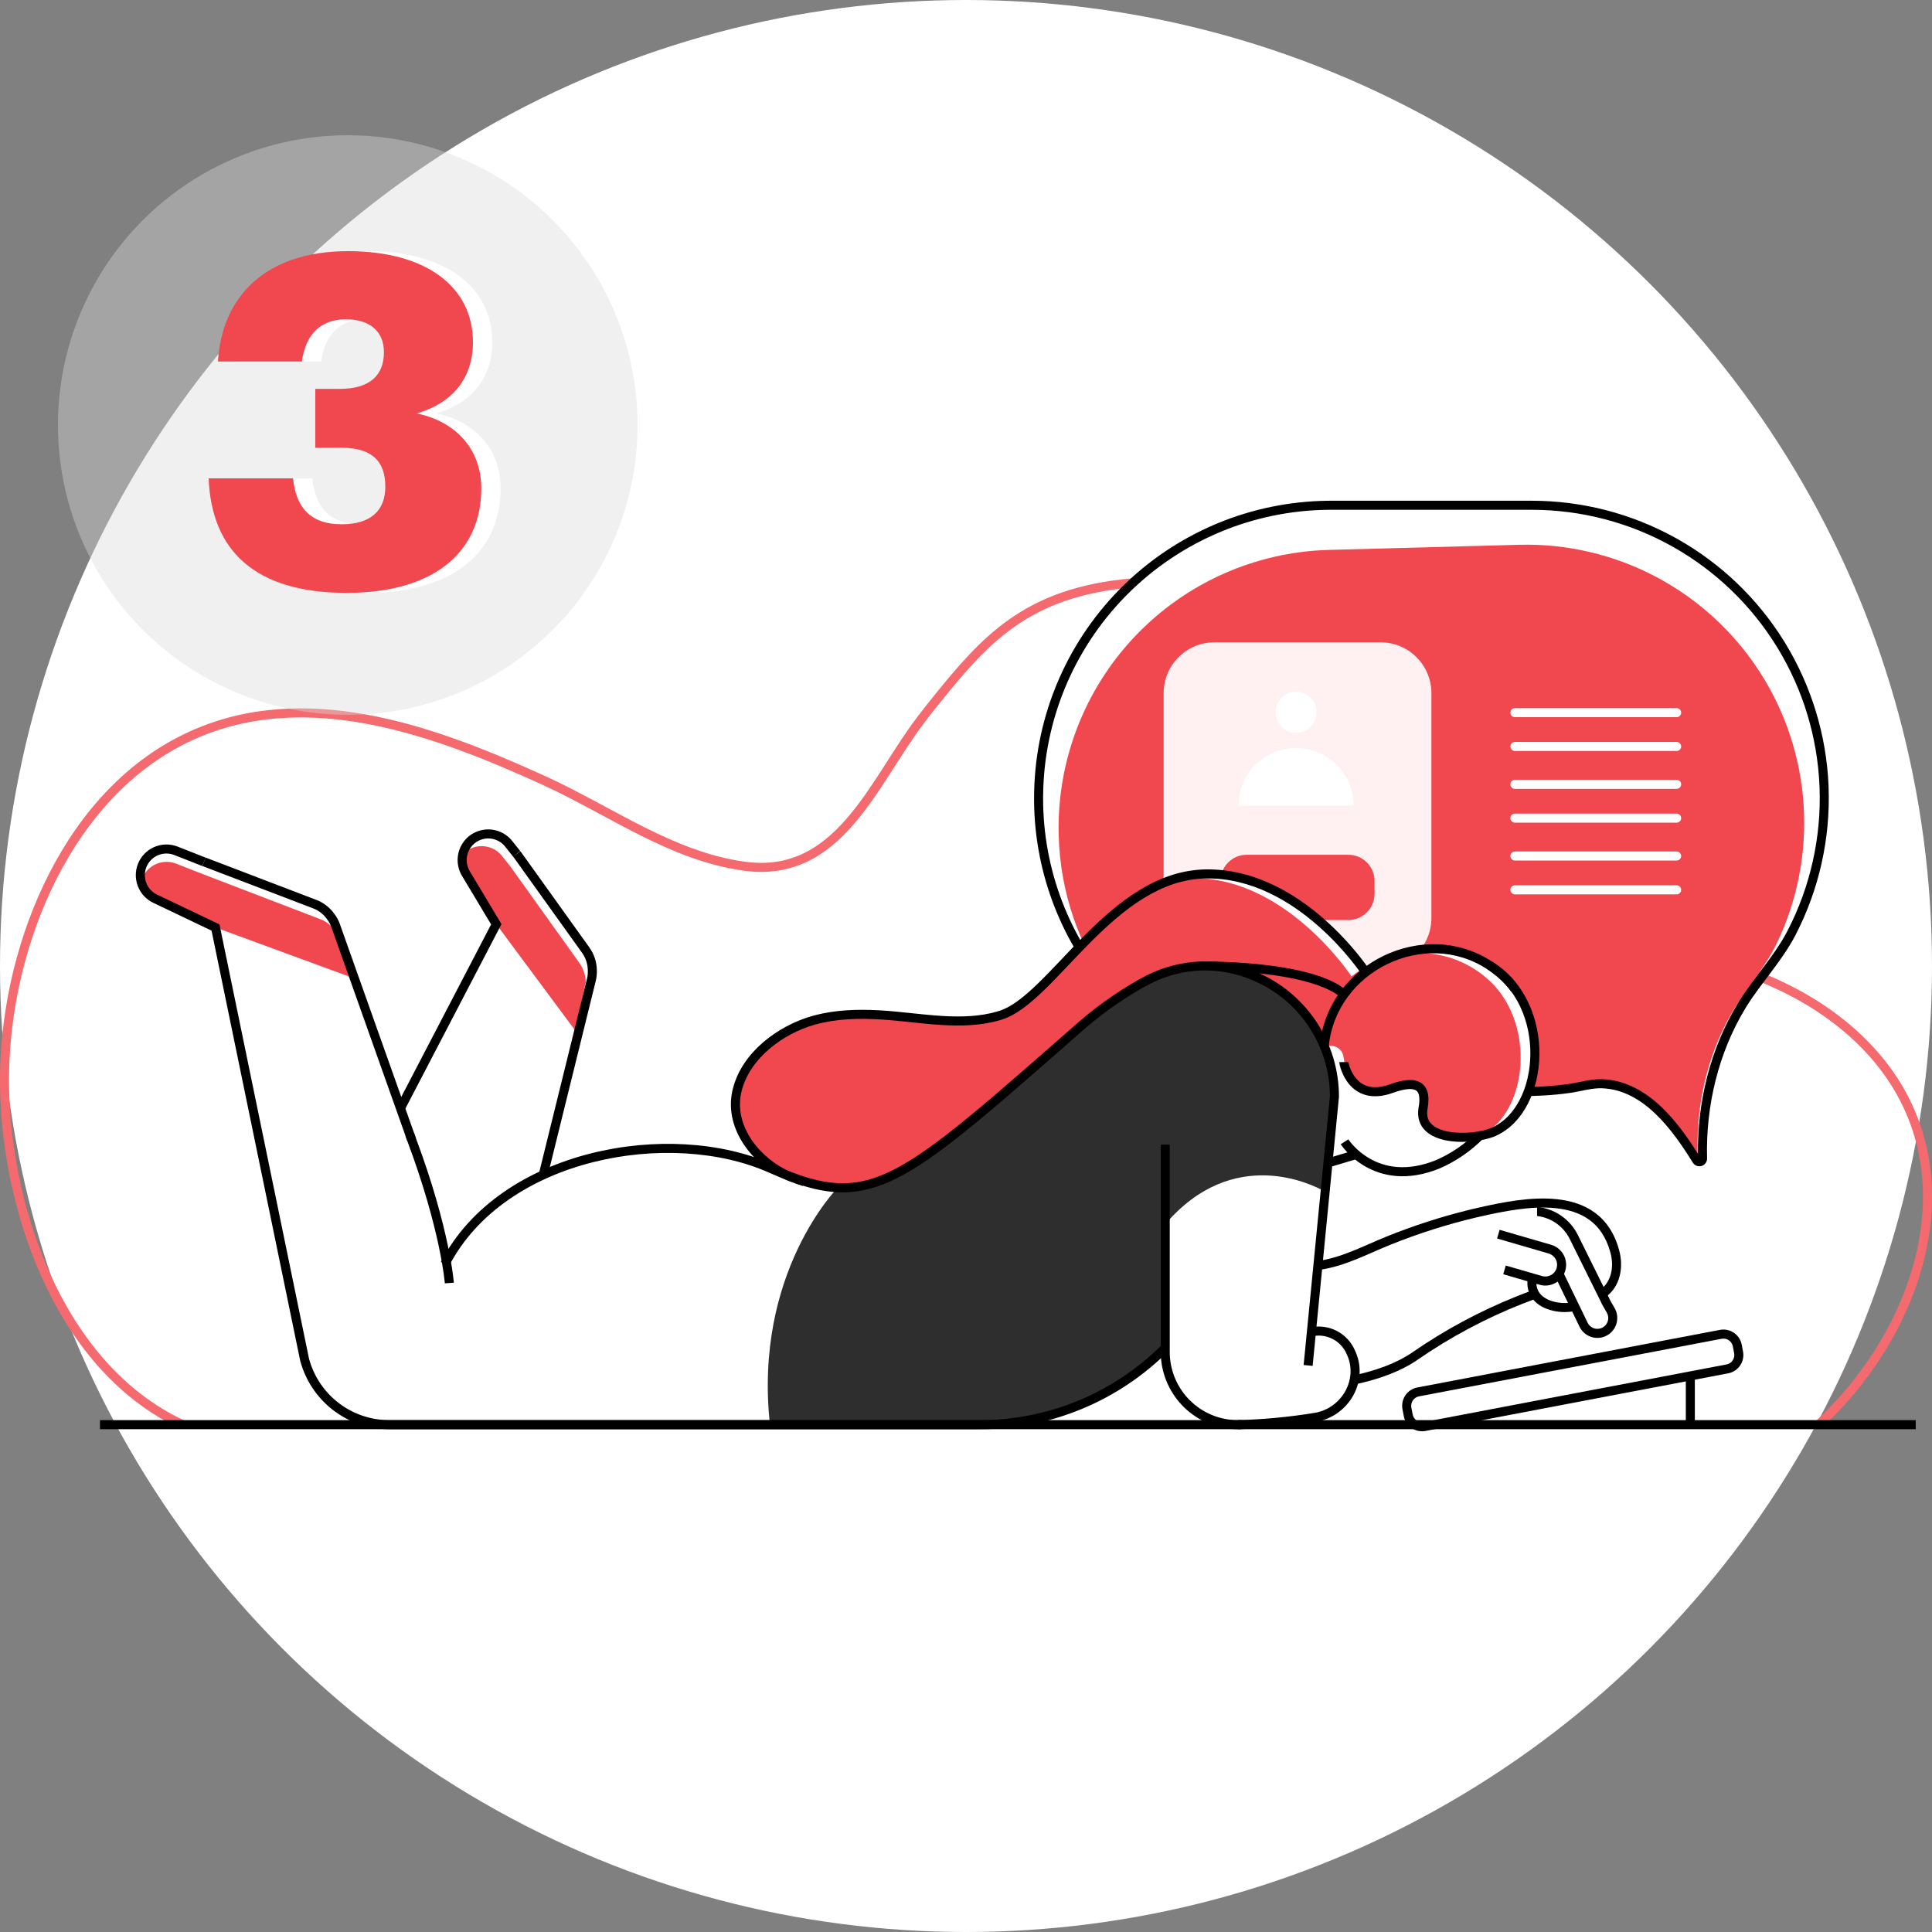 <svg width="100" height="100" viewBox="0 0 100 100" fill="none" xmlns="http://www.w3.org/2000/svg">
<rect x="0" y="0" width="100" height="100" fill="#808080" stroke="none"/>
<g clip-path="url(#clip0_105_5739)">
<circle cx="50" cy="50" r="50" fill="white"/>
<path d="M90.859 50.726C90.894 50.739 90.93 50.753 90.968 50.767C91.004 50.781 91.042 50.796 91.08 50.81C92.917 51.552 94.633 52.581 96.063 53.949L96.2 54.082C99.135 56.974 99.949 60.565 99.347 64.076C98.743 67.594 96.716 71.029 93.972 73.567L94.289 73.912C97.098 71.314 99.184 67.789 99.808 64.155C100.432 60.513 99.586 56.761 96.528 53.748L96.528 53.748L96.386 53.61C94.905 52.194 93.136 51.135 91.254 50.375L91.246 50.372C91.211 50.359 91.175 50.345 91.137 50.331C91.1 50.316 91.059 50.3 91.018 50.286L90.859 50.726Z" fill="#F46A6F"/>
<path d="M58.61 29.936C55.784 30.177 53.816 30.941 52.213 32.076C50.718 33.135 49.553 34.511 48.315 36.047L48.067 36.357L47.901 36.566C47.736 36.775 47.576 36.984 47.418 37.194C46.814 37.992 46.247 38.904 45.672 39.799C45.093 40.699 44.502 41.584 43.839 42.351C42.52 43.876 40.937 44.906 38.627 44.611L38.454 44.587C36.672 44.33 35.003 43.643 33.363 42.823C32.516 42.399 31.681 41.943 30.842 41.493C30.004 41.044 29.163 40.602 28.31 40.212L27.785 39.974C22.323 37.514 15.759 35.185 9.851 37.847C3.364 40.768 0.178 48.662 0.007 55.326L0.004 55.483L0.001 55.642C-0.036 58.978 0.651 62.754 2.148 66.086C3.668 69.469 6.034 72.413 9.349 73.952L9.546 73.527C6.364 72.049 4.065 69.21 2.574 65.893C1.084 62.577 0.412 58.803 0.471 55.492L0.475 55.337C0.642 48.817 3.738 41.212 9.895 38.342L10.042 38.274C15.925 35.624 22.533 38.086 28.116 40.638L28.116 40.638C28.954 41.021 29.784 41.458 30.621 41.906C31.456 42.354 32.299 42.815 33.154 43.242C34.864 44.097 36.642 44.828 38.568 45.075C41.088 45.398 42.814 44.252 44.193 42.657C44.88 41.864 45.486 40.953 46.065 40.053C46.647 39.148 47.2 38.256 47.791 37.477L47.791 37.476C48 37.199 48.212 36.923 48.431 36.65C49.769 34.983 50.95 33.545 52.484 32.459C54.009 31.378 55.896 30.638 58.65 30.403L58.61 29.936Z" fill="#F46A6F"/>
<path d="M54.798 43.234C54.874 46.213 55.875 49.095 57.663 51.477C57.667 51.481 57.67 51.486 57.673 51.491C57.842 51.673 58.014 51.856 58.19 52.032C59.594 53.443 61.262 54.563 63.099 55.326C64.937 56.089 66.906 56.481 68.895 56.479H68.936C71.232 56.479 73.527 56.487 75.82 56.487C77.629 56.487 79.459 56.597 81.251 56.335C81.827 56.252 82.371 56.069 82.961 56.096C85.208 56.2 86.752 58.33 87.817 60.052C87.831 60.074 87.85 60.093 87.872 60.107C87.88 60.087 87.884 60.066 87.883 60.045C87.742 57.449 88.303 54.764 89.596 52.503C89.619 52.459 89.644 52.416 89.668 52.376C90.388 51.157 91.347 50.111 91.964 48.831C93.032 46.608 93.511 44.146 93.356 41.684C93.201 39.221 92.416 36.839 91.077 34.768C89.738 32.696 87.89 31.004 85.71 29.854C83.53 28.703 81.092 28.133 78.629 28.198L68.775 28.464C64.966 28.567 61.354 30.181 58.733 32.95C56.111 35.72 54.696 39.419 54.798 43.234Z" fill="#F0484E"/>
<path d="M68.895 25.918L68.706 25.919C66.752 25.944 64.819 26.341 63.012 27.09L62.838 27.164C61.041 27.936 59.408 29.043 58.025 30.428L57.892 30.563C56.527 31.965 55.441 33.614 54.693 35.424H54.693L54.622 35.599C53.896 37.417 53.523 39.357 53.524 41.315L53.524 41.494C53.562 45.236 54.967 48.838 57.474 51.618L57.478 51.624L57.501 51.65C57.671 51.833 57.846 52.018 58.025 52.197L58.024 52.197C59.405 53.586 61.038 54.696 62.835 55.468L63.01 55.542C64.875 56.317 66.876 56.715 68.895 56.713V56.713H68.936C70.084 56.713 71.231 56.715 72.379 56.717C73.526 56.719 74.673 56.721 75.82 56.721C77.609 56.721 79.47 56.832 81.284 56.566V56.567C81.577 56.524 81.878 56.454 82.144 56.404C82.419 56.353 82.682 56.317 82.95 56.329L82.95 56.33C83.998 56.378 84.895 56.899 85.671 57.637C86.448 58.376 87.088 59.318 87.618 60.175L87.618 60.176L87.619 60.176C87.647 60.222 87.684 60.261 87.728 60.292L87.748 60.306C87.809 60.344 87.88 60.365 87.951 60.366H87.952C88.025 60.368 88.096 60.349 88.158 60.313L88.158 60.313C88.221 60.277 88.272 60.225 88.307 60.162C88.343 60.099 88.36 60.028 88.358 59.955H88.358C88.283 57.255 88.942 54.492 90.343 52.186L90.346 52.181L90.348 52.177C90.369 52.139 90.393 52.099 90.417 52.065L90.419 52.062L90.421 52.058C90.811 51.438 91.26 50.865 91.708 50.267C92.154 49.673 92.594 49.058 92.947 48.375L92.947 48.375C94.156 46.028 94.742 43.408 94.648 40.769L94.644 40.646C94.531 38.05 93.763 35.524 92.413 33.304L92.348 33.198C90.98 30.99 89.076 29.164 86.813 27.891L86.705 27.831C84.432 26.576 81.879 25.918 79.283 25.918H68.895ZM79.283 26.387C81.84 26.387 84.354 27.045 86.584 28.299H86.584C88.778 29.534 90.624 31.304 91.95 33.445L92.013 33.547C93.323 35.7 94.067 38.149 94.176 40.666L94.181 40.786C94.272 43.345 93.704 45.884 92.531 48.16L92.468 48.28C92.145 48.88 91.75 49.431 91.334 49.986C90.894 50.572 90.429 51.167 90.026 51.807C89.996 51.852 89.967 51.9 89.941 51.947C88.534 54.265 87.854 57.019 87.885 59.72C87.374 58.908 86.75 58.017 85.993 57.297C85.169 56.514 84.171 55.917 82.971 55.861H82.971L82.911 55.859C82.612 55.852 82.328 55.893 82.058 55.944C81.797 55.993 81.566 56.047 81.323 56.087L81.217 56.103L81.217 56.103L81.051 56.126C79.335 56.355 77.591 56.252 75.82 56.252C74.674 56.252 73.527 56.25 72.38 56.248C71.232 56.246 70.085 56.245 68.936 56.245H68.895L68.712 56.243C66.816 56.222 64.941 55.837 63.189 55.109L63.02 55.038C61.278 54.289 59.694 53.213 58.356 51.867L58.355 51.866L58.226 51.735C58.102 51.607 57.978 51.476 57.856 51.344C57.85 51.336 57.843 51.327 57.836 51.32C55.357 48.58 53.986 45.013 53.991 41.316V41.316L53.993 41.132C54.016 39.234 54.4 37.357 55.125 35.603V35.603C55.851 33.848 56.904 32.249 58.227 30.89L58.356 30.76C59.74 29.373 61.383 28.274 63.191 27.523H63.191C64.943 26.796 66.817 26.411 68.712 26.388L68.895 26.387H79.283Z" fill="black"/>
<path d="M62.859 33.246H71.459C72.911 33.246 74.089 34.425 74.089 35.88V47.513C74.089 48.968 72.911 50.147 71.459 50.147H62.859C61.407 50.147 60.23 48.968 60.23 47.513V35.88C60.23 34.425 61.407 33.246 62.859 33.246Z" fill="#FFF0F1"/>
<path d="M67.082 37.935C66.493 37.935 66.016 37.457 66.016 36.868C66.016 36.278 66.493 35.8 67.082 35.8C67.671 35.8 68.148 36.278 68.148 36.868C68.148 37.457 67.671 37.935 67.082 37.935Z" fill="white"/>
<path d="M70.06 41.697C70.06 40.906 69.746 40.147 69.188 39.588C68.629 39.028 67.871 38.714 67.082 38.714C66.292 38.714 65.534 39.028 64.976 39.588C64.417 40.147 64.103 40.906 64.103 41.697H70.06Z" fill="white"/>
<path d="M64.528 44.243H69.791C70.539 44.243 71.146 44.85 71.146 45.599V46.265C71.146 47.014 70.539 47.622 69.791 47.622H64.528C63.78 47.622 63.173 47.014 63.173 46.265V45.599C63.173 44.85 63.78 44.243 64.528 44.243Z" fill="#F0484E"/>
<path d="M78.411 38.402L78.387 38.403C78.269 38.415 78.177 38.515 78.177 38.636C78.177 38.758 78.269 38.857 78.387 38.869L78.411 38.87H86.782C86.911 38.87 87.016 38.766 87.016 38.636C87.016 38.507 86.911 38.402 86.782 38.402H78.411Z" fill="white"/>
<path d="M78.411 40.363L78.387 40.364C78.269 40.376 78.177 40.476 78.177 40.597C78.177 40.718 78.269 40.818 78.387 40.83L78.411 40.831H86.782C86.911 40.831 87.016 40.726 87.016 40.597C87.016 40.468 86.911 40.363 86.782 40.363H78.411Z" fill="white"/>
<path d="M78.411 42.112L78.387 42.113C78.269 42.125 78.177 42.225 78.177 42.346C78.177 42.468 78.269 42.568 78.387 42.58L78.411 42.581H86.782C86.911 42.581 87.016 42.476 87.016 42.346C87.016 42.217 86.911 42.112 86.782 42.112H78.411Z" fill="white"/>
<path d="M78.411 44.073L78.387 44.074C78.269 44.086 78.177 44.186 78.177 44.307C78.177 44.429 78.269 44.528 78.387 44.54L78.411 44.541H86.782C86.911 44.541 87.016 44.437 87.016 44.307C87.016 44.178 86.911 44.073 86.782 44.073H78.411Z" fill="white"/>
<path d="M78.411 36.653L78.387 36.654C78.269 36.666 78.177 36.765 78.177 36.887C78.177 37.008 78.269 37.108 78.387 37.12L78.411 37.121H86.782C86.911 37.121 87.016 37.016 87.016 36.887C87.016 36.757 86.911 36.653 86.782 36.653H78.411Z" fill="white"/>
<path d="M78.411 45.824L78.387 45.825C78.269 45.837 78.177 45.937 78.177 46.058C78.177 46.179 78.269 46.279 78.387 46.291L78.411 46.292H86.782C86.911 46.292 87.016 46.187 87.016 46.058C87.016 45.929 86.911 45.824 86.782 45.824H78.411Z" fill="white"/>
<path d="M76.072 58.78C76.072 58.78 79.948 58.405 79.529 54.461C79.11 50.517 78.348 50.695 74.866 49.055C74.866 49.055 72.023 49.042 71.23 49.895C70.437 50.749 69.977 49.058 69.977 49.058C69.977 49.058 66.272 44.391 61.647 45.372C57.022 46.354 65.257 50.068 65.257 50.068C65.257 50.068 70.571 50.141 69.196 52.116C69.196 52.116 68.397 53.601 68.857 54.838C69.317 56.076 69.311 58.06 69.615 58.118C69.919 58.175 74.457 59.166 74.457 59.166L76.072 58.78Z" fill="white"/>
<path d="M39.853 73.741H50.62C52.403 73.744 54.17 73.394 55.818 72.713C57.466 72.031 58.964 71.031 60.226 69.769C60.227 70.032 60.255 70.295 60.309 70.552V63.369C63.848 59.23 67.971 61.336 68.525 61.647C68.77 59.295 68.987 57.438 68.987 57.438C68.987 57.438 69.583 52.394 64.916 50.548C64.879 50.532 64.841 50.517 64.806 50.504C62.622 49.679 60.643 50.086 58.992 50.897C58.964 50.914 58.937 50.925 58.909 50.941C57.165 51.819 55.797 53.138 54.952 53.907C54.862 53.986 54.779 54.062 54.701 54.129C53.832 54.889 51.565 57.132 49.018 58.941L48.976 58.972C47.104 60.293 45.085 61.381 43.361 61.474C43.358 61.481 38.991 65.879 39.853 73.741Z" fill="#2E2E2E"/>
<path d="M40.735 60.831C41.738 61.229 42.6 61.453 43.437 61.48C43.875 61.495 44.313 61.452 44.74 61.352C45.995 61.076 47.311 60.316 49.053 58.974L49.094 58.943C50.597 57.79 52.412 56.205 54.778 54.131C54.857 54.062 54.94 53.986 55.029 53.909C55.261 53.709 55.498 53.502 55.739 53.288C56.737 52.393 57.826 51.606 58.989 50.941C59.016 50.925 59.044 50.913 59.072 50.897C59.182 50.831 59.298 50.773 59.412 50.714C59.668 50.582 59.933 50.467 60.205 50.372C60.871 50.133 61.572 50.006 62.28 49.996L62.715 50.007C68.318 50.172 69.552 51.477 69.552 51.477C68.982 52.256 68.632 53.174 68.539 54.135C69.002 54.06 69.463 54.204 69.542 54.715C69.639 55.343 69.784 55.919 70.366 56.289C70.722 56.497 71.142 56.565 71.544 56.479C71.544 56.479 71.552 56.479 71.555 56.479C71.672 56.444 71.786 56.417 71.887 56.396C71.932 56.385 71.976 56.371 72.019 56.355C73.193 55.926 73.879 56.092 73.655 57.352C73.393 58.832 75.323 59.026 76.595 58.798C78.839 57.787 79.453 53.842 77.674 51.412C77.629 51.35 77.578 51.284 77.526 51.218C77.474 51.151 77.415 51.091 77.364 51.029C77.231 50.884 77.089 50.748 76.94 50.621C76.888 50.577 76.836 50.531 76.782 50.49C76.728 50.449 76.65 50.389 76.585 50.342C76.521 50.291 76.454 50.245 76.385 50.203C75.783 49.807 75.107 49.537 74.398 49.411C73.689 49.285 72.961 49.304 72.26 49.468C71.694 49.669 71.163 49.957 70.685 50.321C70.685 50.321 70.641 50.252 70.551 50.128C70.343 50.251 70.143 50.388 69.952 50.536C69.952 50.536 66.584 45.392 61.7 45.451C61.307 45.455 60.915 45.501 60.531 45.59C56.723 46.938 54.138 51.798 51.808 52.544C51.631 52.6 51.452 52.647 51.27 52.685C49.468 53.072 47.452 52.651 45.662 52.537C44.483 52.462 43.273 52.489 42.133 52.806C41.992 52.845 41.847 52.893 41.705 52.945H41.699C40.106 53.517 38.538 54.788 38.149 56.475C37.712 58.346 39.133 60.096 40.735 60.831Z" fill="#F0484E"/>
<path d="M7.309 45.625C7.357 45.822 7.449 46.005 7.578 46.161C7.707 46.317 7.87 46.442 8.054 46.526L11.156 48.006L18.066 50.544L17.403 48.234C17.197 47.932 16.903 47.7 16.561 47.57L10.559 45.267L9.085 44.691C8.792 44.585 8.472 44.582 8.177 44.685C7.883 44.787 7.633 44.988 7.469 45.254C7.397 45.369 7.343 45.494 7.309 45.625Z" fill="#F0484E"/>
<path d="M9.16 43.807C8.775 43.666 8.351 43.679 7.976 43.845L7.976 43.845C7.6 44.01 7.304 44.315 7.148 44.694L7.134 44.73C6.997 45.089 6.994 45.485 7.127 45.845L7.14 45.881C7.29 46.262 7.582 46.569 7.953 46.74L7.953 46.74L10.95 48.17L15.539 70.435L15.541 70.441C15.814 71.455 16.413 72.351 17.245 72.99C18.077 73.628 19.096 73.975 20.144 73.975H50.703C52.517 73.978 54.313 73.622 55.99 72.929C57.667 72.236 59.191 71.218 60.474 69.935L60.144 69.603C58.904 70.843 57.431 71.826 55.812 72.496C54.192 73.166 52.456 73.509 50.703 73.506H20.144L20.056 73.505C19.142 73.487 18.256 73.176 17.529 72.618C16.78 72.043 16.241 71.237 15.995 70.326L11.361 47.847L8.154 46.317L8.152 46.316L8.15 46.316C7.888 46.195 7.681 45.978 7.575 45.709L7.557 45.658C7.476 45.419 7.477 45.16 7.562 44.923L7.581 44.872C7.684 44.621 7.874 44.417 8.115 44.296L8.164 44.273C8.428 44.157 8.728 44.147 8.999 44.247L8.999 44.247L10.47 44.826L10.642 44.39L9.165 43.809L9.163 43.808L9.16 43.807Z" fill="black"/>
<path d="M20.991 58.803L21.087 59.069L21.087 59.07L21.087 59.071C21.959 61.401 22.443 63.245 22.71 64.504C22.843 65.133 22.922 65.616 22.967 65.941C22.99 66.103 23.004 66.226 23.013 66.307C23.017 66.348 23.02 66.378 23.022 66.398C23.023 66.408 23.023 66.415 23.024 66.42C23.024 66.422 23.024 66.424 23.024 66.425C23.024 66.426 23.024 66.426 23.024 66.426V66.426C23.024 66.426 23.024 66.426 23.257 66.409C23.489 66.392 23.491 66.392 23.491 66.392V66.392C23.491 66.391 23.491 66.391 23.491 66.391C23.491 66.391 23.491 66.39 23.491 66.389C23.49 66.387 23.49 66.385 23.49 66.382C23.489 66.376 23.489 66.368 23.488 66.356C23.486 66.334 23.483 66.301 23.478 66.258C23.469 66.171 23.454 66.043 23.43 65.876C23.384 65.541 23.303 65.047 23.167 64.407C22.896 63.126 22.405 61.26 21.526 58.907L21.43 58.643L20.991 58.803Z" fill="black"/>
<path d="M62.274 49.763L62.18 49.765L62.086 49.768C61.148 49.809 60.229 50.048 59.389 50.468L59.305 50.511L59.304 50.511L59.303 50.512L59.134 50.6C59.105 50.616 59.075 50.632 59.045 50.648L58.955 50.698L58.95 50.701L58.946 50.704C58.944 50.705 58.941 50.707 58.927 50.714C58.917 50.719 58.895 50.729 58.873 50.742C57.697 51.415 56.595 52.21 55.587 53.115L55.407 53.273C55.347 53.326 55.288 53.378 55.229 53.429L54.879 53.734L54.877 53.735L54.746 53.852C54.726 53.87 54.707 53.887 54.687 53.904L54.63 53.954L54.628 53.956L54.626 53.957C52.261 56.032 50.45 57.607 48.955 58.758L48.914 58.79L48.913 58.79L48.913 58.791C46.571 60.592 45.055 61.297 43.448 61.244H43.448L43.352 61.24C42.422 61.193 41.438 60.891 40.223 60.368L39.969 60.256C37.328 59.082 33.808 58.884 30.575 59.702C27.341 60.52 24.355 62.365 22.822 65.319L23.237 65.535C24.689 62.735 27.54 60.952 30.689 60.156C33.839 59.359 37.249 59.56 39.779 60.684C41.171 61.303 42.319 61.676 43.433 61.712L43.433 61.712C45.21 61.77 46.838 60.978 49.196 59.163L49.237 59.132L49.239 59.131C50.748 57.969 52.57 56.384 54.931 54.312L54.993 54.259C55.057 54.203 55.124 54.142 55.186 54.088C55.417 53.887 55.655 53.68 55.897 53.466L55.898 53.465C56.882 52.582 57.957 51.806 59.105 51.149L59.107 51.148L59.109 51.146C59.112 51.144 59.116 51.142 59.133 51.134C59.145 51.128 59.165 51.118 59.188 51.105L59.27 51.059C59.351 51.014 59.433 50.972 59.52 50.927L59.597 50.887C60.405 50.483 61.291 50.26 62.194 50.233C63.126 50.206 64.052 50.388 64.904 50.767L64.906 50.767C66.038 51.258 67.007 52.06 67.701 53.078L67.767 53.178C68.464 54.241 68.835 55.484 68.836 56.756L67.476 70.652L67.942 70.698L69.303 56.789L69.304 56.777V56.766C69.305 55.4 68.907 54.063 68.158 52.92L68.087 52.814C67.343 51.723 66.305 50.863 65.092 50.337C64.205 49.944 63.243 49.748 62.274 49.763Z" fill="black"/>
<path d="M60.546 69.975V59.248H60.079V69.975C60.079 71.003 60.474 71.99 61.179 72.732L61.248 72.803C61.997 73.553 63.013 73.975 64.073 73.975C64.113 73.975 64.153 73.973 64.187 73.971C64.223 73.97 64.253 73.968 64.283 73.968V73.5C64.24 73.5 64.199 73.502 64.165 73.503C64.129 73.505 64.1 73.507 64.073 73.507C63.137 73.506 62.24 73.134 61.579 72.472L61.518 72.409C60.895 71.754 60.546 70.882 60.546 69.975Z" fill="black"/>
<path d="M77.242 49.781C73.707 47.447 68.73 49.859 68.31 54.112L68.775 54.158C69.162 50.247 73.754 48.034 76.989 50.175L76.996 50.18L77.004 50.184C77.047 50.208 77.091 50.238 77.13 50.271L77.135 50.275L77.141 50.279L77.182 50.309L77.182 50.309C77.247 50.358 77.31 50.406 77.373 50.455L77.374 50.455C77.571 50.611 77.756 50.782 77.927 50.967C77.98 51.026 78.032 51.088 78.084 51.149C78.129 51.204 78.176 51.267 78.222 51.331L78.6 51.054C78.555 50.993 78.5 50.917 78.442 50.848C78.389 50.786 78.332 50.718 78.275 50.653L78.273 50.652L78.272 50.65L78.2 50.575C78.032 50.4 77.853 50.236 77.662 50.086L77.661 50.085L77.56 50.008C77.527 49.983 77.494 49.958 77.461 49.934L77.46 49.933L77.419 49.903C77.363 49.857 77.303 49.816 77.242 49.781Z" fill="black"/>
<path d="M76.422 58.622C75.818 59.225 75.107 59.709 74.325 60.05C72.774 60.675 71.644 60.393 70.903 59.971C70.528 59.757 70.247 59.505 70.061 59.306C69.968 59.206 69.899 59.121 69.854 59.062C69.831 59.032 69.814 59.009 69.804 58.993C69.799 58.986 69.795 58.98 69.793 58.977C69.792 58.975 69.791 58.974 69.79 58.974L69.79 58.973C69.79 58.974 69.788 58.975 69.593 59.099C69.404 59.22 69.396 59.225 69.396 59.225C69.396 59.226 69.396 59.226 69.396 59.226C69.397 59.226 69.397 59.226 69.397 59.227C69.397 59.227 69.398 59.228 69.398 59.229C69.399 59.231 69.401 59.233 69.403 59.236C69.407 59.242 69.412 59.25 69.419 59.26C69.434 59.281 69.454 59.31 69.481 59.345C69.535 59.416 69.614 59.514 69.72 59.626C69.93 59.851 70.247 60.136 70.671 60.378C71.53 60.867 72.81 61.167 74.504 60.483L74.506 60.482L74.509 60.481C75.346 60.117 76.106 59.599 76.752 58.954L76.422 58.622Z" fill="black"/>
<path d="M62.426 45C59.882 45.032 57.841 46.71 56.131 48.423C55.702 48.853 55.289 49.29 54.894 49.707C54.498 50.124 54.119 50.522 53.752 50.878C53.012 51.598 52.35 52.123 51.732 52.321L51.645 52.347C50.743 52.618 49.764 52.646 48.758 52.585C48.239 52.553 47.718 52.499 47.2 52.444C46.683 52.39 46.168 52.335 45.669 52.303L45.446 52.29C44.361 52.234 43.243 52.271 42.173 52.551L42.063 52.581L42.062 52.581L41.979 52.605C40.254 53.114 38.422 54.455 37.939 56.33L37.916 56.421L37.916 56.422L37.895 56.518C37.696 57.512 37.978 58.461 38.507 59.248C39.052 60.059 39.865 60.71 40.72 61.085L40.723 61.086L40.727 61.087L40.889 61.153L40.89 61.153C40.977 61.188 41.063 61.22 41.152 61.249C41.179 61.26 41.207 61.27 41.236 61.279L41.236 61.279L41.267 61.289L41.266 61.289C41.36 61.319 41.458 61.353 41.556 61.388L41.713 60.946C41.611 60.91 41.508 60.875 41.41 60.843L41.379 60.833L41.374 60.832C41.357 60.827 41.34 60.82 41.323 60.813L41.313 60.809L41.303 60.806C41.224 60.78 41.146 60.751 41.063 60.718L40.906 60.655C40.128 60.313 39.387 59.718 38.895 58.987C38.405 58.256 38.17 57.402 38.372 56.527L38.392 56.447C38.826 54.763 40.53 53.497 42.188 53.032C43.292 52.725 44.472 52.696 45.639 52.771H45.64C46.127 52.801 46.632 52.855 47.151 52.91C47.668 52.965 48.199 53.02 48.729 53.053C49.756 53.114 50.8 53.091 51.78 52.796L51.874 52.767C52.606 52.533 53.336 51.936 54.078 51.214C54.453 50.85 54.837 50.446 55.233 50.029C55.63 49.611 56.038 49.18 56.462 48.754C58.17 47.044 60.092 45.498 62.432 45.468C64.79 45.438 66.8 46.667 68.234 47.93C68.949 48.559 69.514 49.19 69.9 49.665C70.093 49.901 70.242 50.099 70.341 50.236C70.391 50.305 70.428 50.358 70.453 50.395C70.465 50.413 70.475 50.427 70.481 50.436C70.484 50.44 70.486 50.443 70.487 50.446C70.488 50.447 70.489 50.447 70.489 50.448C70.489 50.448 70.489 50.448 70.489 50.448L70.489 50.448L70.88 50.191L70.879 50.19C70.879 50.189 70.878 50.188 70.877 50.187C70.875 50.184 70.873 50.18 70.869 50.174C70.862 50.164 70.852 50.149 70.838 50.129C70.811 50.09 70.772 50.033 70.72 49.961C70.616 49.818 70.462 49.613 70.263 49.368C69.864 48.879 69.281 48.228 68.543 47.578C67.07 46.282 64.951 44.968 62.426 45Z" fill="black"/>
<path d="M62.563 50.232C65.535 50.287 67.254 50.655 68.223 51.001C68.706 51.173 69 51.339 69.169 51.456C69.254 51.514 69.307 51.561 69.337 51.589C69.352 51.604 69.361 51.614 69.365 51.619C69.366 51.62 69.367 51.621 69.368 51.621C69.367 51.621 69.367 51.621 69.367 51.62L69.366 51.619L69.741 51.34C69.741 51.34 69.741 51.339 69.741 51.339C69.741 51.339 69.74 51.338 69.74 51.338C69.739 51.337 69.739 51.336 69.738 51.335C69.736 51.333 69.734 51.331 69.732 51.328C69.728 51.323 69.723 51.316 69.716 51.309C69.703 51.294 69.684 51.274 69.66 51.251C69.612 51.204 69.539 51.142 69.435 51.071C69.228 50.927 68.896 50.743 68.38 50.559C67.349 50.191 65.575 49.819 62.572 49.763L62.563 50.232Z" fill="black"/>
<path d="M10.473 44.825L16.208 47.017C16.505 47.13 16.76 47.332 16.94 47.595L16.943 47.599L16.946 47.603C17.033 47.719 17.102 47.847 17.15 47.984L17.15 47.984L18.122 50.724V50.724L21.086 59.067L21.527 58.91L18.332 49.915L18.332 49.915L17.591 47.827V47.827L17.566 47.76C17.503 47.603 17.421 47.456 17.32 47.322C17.087 46.984 16.757 46.725 16.375 46.579L10.639 44.387L10.473 44.825Z" fill="black"/>
<path d="M24.126 45.234L25.69 47.84L29.775 53.342L30.319 50.839C30.31 50.476 30.192 50.123 29.98 49.828L26.403 44.83L26.017 44.347C25.832 44.095 25.566 43.915 25.263 43.838C24.961 43.76 24.641 43.79 24.358 43.922C24.207 43.991 24.071 44.09 23.957 44.212C23.917 44.385 23.911 44.564 23.94 44.74C23.969 44.915 24.032 45.083 24.126 45.234Z" fill="#F0484E"/>
<path d="M25.661 42.978C25.307 42.889 24.933 42.924 24.602 43.078L24.602 43.077C24.337 43.199 24.112 43.393 23.952 43.637L23.921 43.685C23.772 43.928 23.691 44.207 23.687 44.493L23.687 44.55C23.693 44.835 23.776 45.114 23.927 45.357L25.42 47.848L20.52 57.256L20.934 57.473L25.956 47.832L24.326 45.112L24.325 45.11L24.324 45.109C24.218 44.938 24.159 44.741 24.155 44.54L24.155 44.5C24.158 44.285 24.223 44.075 24.341 43.896L24.342 43.895C24.454 43.724 24.612 43.588 24.797 43.503L24.798 43.502C25.032 43.394 25.296 43.369 25.546 43.432C25.796 43.496 26.017 43.644 26.171 43.851L26.173 43.854L26.175 43.857L26.562 44.344L26.928 44.052L26.541 43.565C26.323 43.275 26.013 43.068 25.661 42.978Z" fill="black"/>
<path d="M26.559 44.335L30.136 49.329C30.319 49.588 30.419 49.895 30.424 50.212L30.424 50.216L30.425 50.22C30.432 50.367 30.418 50.513 30.384 50.656L29.853 52.805V52.806L27.891 60.755L28.345 60.868L30.141 53.591L30.838 50.768L30.838 50.767C30.883 50.581 30.901 50.388 30.892 50.197C30.883 49.788 30.753 49.391 30.517 49.057L30.517 49.056L26.939 44.062L26.559 44.335Z" fill="black"/>
<path d="M76.996 50.177C78.537 51.134 79.233 52.9 79.211 54.592C79.19 56.268 78.468 57.781 77.273 58.345L77.216 58.371L77.216 58.371L77.171 58.39C76.689 58.586 75.775 58.712 75.015 58.581C74.624 58.514 74.307 58.384 74.109 58.194C73.924 58.016 73.821 57.765 73.891 57.383L73.891 57.382L73.891 57.381C73.95 57.05 73.953 56.766 73.889 56.533C73.822 56.291 73.681 56.109 73.47 56.003C73.269 55.902 73.029 55.884 72.78 55.911C72.56 55.935 72.316 55.996 72.055 56.084L71.943 56.123L71.942 56.123L71.855 56.154C71.424 56.296 71.091 56.298 70.837 56.233C70.565 56.164 70.36 56.013 70.204 55.833C70.046 55.651 69.941 55.442 69.876 55.267C69.843 55.18 69.821 55.104 69.808 55.047C69.792 54.982 69.792 54.96 69.792 54.974H69.324C69.324 55.021 69.337 55.091 69.353 55.157C69.371 55.231 69.398 55.326 69.438 55.431C69.517 55.641 69.646 55.904 69.851 56.14C70.056 56.377 70.34 56.59 70.721 56.687C71.102 56.784 71.559 56.761 72.102 56.564C72.386 56.462 72.63 56.399 72.83 56.377C73.033 56.355 73.171 56.377 73.261 56.422C73.34 56.462 73.402 56.529 73.438 56.658C73.476 56.796 73.483 57.002 73.431 57.298L73.422 57.347C73.344 57.847 73.486 58.245 73.784 58.531C74.079 58.815 74.502 58.968 74.936 59.043C75.802 59.192 76.845 59.047 77.405 58.8C78.868 58.154 79.656 56.397 79.679 54.598C79.703 52.788 78.957 50.844 77.242 49.779L76.996 50.177Z" fill="black"/>
<path d="M68.8 59.928L68.933 60.377L70.264 59.98L70.13 59.531L68.8 59.928Z" fill="black"/>
<path d="M79.559 62.474V62.943H79.577C79.931 62.987 80.27 63.118 80.562 63.325C80.858 63.535 81.096 63.815 81.255 64.141L81.256 64.142L82.713 67.083L82.713 67.083L82.885 67.43L82.885 67.431C82.891 67.443 82.897 67.455 82.901 67.469L82.908 67.489L82.919 67.508L83.167 67.941L83.167 67.941C83.206 68.01 83.231 68.086 83.239 68.165L83.239 68.165C83.246 68.244 83.237 68.324 83.212 68.399C83.187 68.475 83.146 68.544 83.092 68.602C83.038 68.66 82.972 68.706 82.899 68.737L82.874 68.747C82.748 68.793 82.609 68.793 82.483 68.746C82.349 68.695 82.238 68.594 82.176 68.465L80.902 65.833L80.481 66.037L81.755 68.669L81.755 68.67C81.87 68.907 82.072 69.091 82.319 69.184C82.55 69.271 82.805 69.272 83.036 69.187L83.082 69.168C83.215 69.112 83.336 69.027 83.435 68.92C83.534 68.814 83.609 68.687 83.655 68.549C83.702 68.411 83.718 68.264 83.704 68.119V68.119L83.697 68.065C83.678 67.939 83.636 67.818 83.573 67.707L83.333 67.289C83.325 67.267 83.315 67.244 83.304 67.222L83.133 66.875L83.132 66.875L81.675 63.933C81.481 63.538 81.192 63.197 80.833 62.943C80.474 62.688 80.056 62.528 79.619 62.476L79.606 62.474H79.559Z" fill="black"/>
<path d="M77.489 64.105L80.156 64.88L80.156 64.88C80.233 64.903 80.304 64.939 80.367 64.989L80.367 64.989C80.429 65.039 80.481 65.101 80.519 65.171C80.558 65.241 80.582 65.318 80.591 65.397C80.599 65.466 80.594 65.537 80.578 65.605L80.57 65.633V65.634L80.561 65.662C80.539 65.728 80.505 65.79 80.462 65.844L80.442 65.867C80.396 65.919 80.341 65.963 80.28 65.997C80.21 66.036 80.134 66.06 80.055 66.069C79.975 66.078 79.895 66.071 79.819 66.049L79.819 66.049L77.938 65.504L77.808 65.954L79.688 66.499L79.688 66.498C79.824 66.538 79.966 66.55 80.106 66.534C80.247 66.519 80.382 66.476 80.506 66.407C80.614 66.348 80.711 66.27 80.793 66.177L80.827 66.137L80.827 66.137C80.915 66.026 80.981 65.9 81.02 65.764L81.02 65.764C81.059 65.628 81.071 65.486 81.056 65.345C81.04 65.205 80.997 65.069 80.929 64.945C80.861 64.821 80.769 64.712 80.659 64.624L80.659 64.623L80.617 64.591C80.517 64.519 80.405 64.465 80.286 64.43L77.619 63.655L77.489 64.105Z" fill="black"/>
<path d="M79.096 66.09C79.011 66.435 79.064 66.8 79.244 67.107L79.245 67.109L79.246 67.11C79.462 67.464 79.831 67.684 80.218 67.801C80.607 67.919 81.04 67.941 81.422 67.877L81.345 67.415C81.031 67.468 80.671 67.449 80.353 67.353C80.035 67.257 79.783 67.09 79.647 66.867C79.529 66.667 79.494 66.428 79.55 66.203L79.096 66.09Z" fill="black"/>
<path d="M80.579 62.07C79.24 61.929 77.73 62.233 76.509 62.513L76.269 62.568L76.268 62.568L75.983 62.637C74.563 62.989 73.169 63.44 71.811 63.986C71.51 64.107 71.21 64.238 70.915 64.367C70.617 64.497 70.323 64.626 70.027 64.745C69.435 64.983 68.843 65.179 68.23 65.263L68.293 65.727C68.962 65.635 69.594 65.424 70.201 65.179C70.505 65.057 70.806 64.926 71.102 64.796C71.399 64.666 71.691 64.539 71.985 64.421L71.985 64.421C73.412 63.847 74.879 63.38 76.374 63.024L76.616 62.969C77.838 62.69 79.276 62.404 80.531 62.536C81.195 62.606 81.793 62.792 82.275 63.147C82.753 63.498 83.135 64.028 83.351 64.818L83.351 64.819C83.56 65.57 83.409 66.365 82.793 66.786L83.057 67.173C83.897 66.599 84.042 65.558 83.802 64.694C83.561 63.813 83.124 63.19 82.552 62.769C81.983 62.351 81.298 62.146 80.579 62.07Z" fill="black"/>
<path d="M79.366 66.768C79.366 66.768 79.366 66.768 79.366 66.769C79.365 66.769 79.364 66.769 79.363 66.769C79.361 66.77 79.358 66.771 79.354 66.773C79.345 66.776 79.333 66.78 79.317 66.786C79.285 66.798 79.237 66.815 79.176 66.838C79.115 66.861 79.039 66.889 78.951 66.923L78.649 67.04L78.466 67.113C76.579 67.871 74.781 68.838 73.108 69.996C72.301 70.552 71.249 70.937 70.044 71.196L70.142 71.654C71.379 71.388 72.497 70.986 73.373 70.382L73.373 70.381C75.072 69.207 76.899 68.232 78.82 67.476C79.043 67.389 79.219 67.322 79.339 67.277C79.399 67.255 79.446 67.238 79.477 67.227C79.492 67.221 79.504 67.217 79.512 67.214C79.516 67.212 79.518 67.211 79.52 67.211C79.521 67.21 79.522 67.21 79.522 67.21C79.522 67.21 79.523 67.21 79.523 67.21L79.523 67.21L79.367 66.768L79.366 66.768Z" fill="black"/>
<path d="M69.185 68.885C68.793 68.685 68.347 68.616 67.912 68.69L67.99 69.152C68.336 69.093 68.692 69.151 69.001 69.318L69.001 69.318C69.311 69.485 69.555 69.75 69.697 70.072L69.698 70.076L69.7 70.08C70.316 71.345 69.482 72.864 68.083 73.123L68.016 73.134L68.015 73.134L68.014 73.134C66.707 73.347 65.388 73.471 64.064 73.507L64.076 73.975C65.42 73.939 66.76 73.812 68.087 73.597V73.597C69.809 73.332 70.894 71.472 70.123 69.879C69.939 69.463 69.623 69.121 69.223 68.905L69.185 68.885Z" fill="black"/>
<path d="M68.522 61.697L68.584 61.684C68.584 61.684 68.564 61.671 68.522 61.647C68.525 61.663 68.522 61.684 68.522 61.697Z" fill="#2E2E2E"/>
<path d="M90.141 69.554C90.025 69.074 89.563 68.759 89.074 68.826L89.025 68.834L73.359 71.816L73.311 71.826C72.831 71.943 72.517 72.406 72.584 72.895L72.592 72.944L72.659 73.297C72.755 73.804 73.232 74.143 73.737 74.073L73.786 74.065L89.452 71.083C89.975 70.984 90.318 70.479 90.219 69.955L90.152 69.603V69.602L90.141 69.554ZM89.112 69.295C89.382 69.243 89.641 69.421 89.692 69.69L89.759 70.043C89.81 70.312 89.634 70.572 89.365 70.623L73.699 73.605L73.673 73.609C73.413 73.645 73.168 73.47 73.119 73.209L73.052 72.857L73.048 72.832C73.013 72.58 73.175 72.342 73.422 72.281L73.447 72.276L89.112 69.295V69.295Z" fill="black"/>
<path d="M87.258 71.219V73.741H87.725V71.219H87.258Z" fill="black"/>
<path d="M5.175 73.506V73.975H99.159V73.506H5.175Z" fill="black"/>
<circle opacity="0.4" cx="18" cy="22" r="15" fill="#D9D9D9"/>
<path d="M18.952 30.688C14.176 30.688 11.944 28.48 11.8 24.76H16.168C16.312 26.176 16.984 27.136 18.688 27.136C20.2 27.136 20.944 26.416 20.944 25.192C20.944 23.848 20.224 23.176 18.688 23.176H17.32V20.128H18.592C20.128 20.128 20.872 19.432 20.872 18.232C20.872 17.2 20.2 16.528 18.904 16.528C17.584 16.528 16.816 17.32 16.624 18.712H12.28C12.496 15.328 14.752 13 19.024 13C23.056 13 25.48 14.848 25.48 17.704C25.48 19.624 24.376 20.872 22.576 21.4C24.544 21.808 25.912 23.2 25.912 25.288C25.912 28.552 23.488 30.688 18.952 30.688Z" fill="white"/>
<path d="M17.952 30.688C13.176 30.688 10.944 28.48 10.8 24.76H15.168C15.312 26.176 15.984 27.136 17.688 27.136C19.2 27.136 19.944 26.416 19.944 25.192C19.944 23.848 19.224 23.176 17.688 23.176H16.32V20.128H17.592C19.128 20.128 19.872 19.432 19.872 18.232C19.872 17.2 19.2 16.528 17.904 16.528C16.584 16.528 15.816 17.32 15.624 18.712H11.28C11.496 15.328 13.752 13 18.024 13C22.056 13 24.48 14.848 24.48 17.704C24.48 19.624 23.376 20.872 21.576 21.4C23.544 21.808 24.912 23.2 24.912 25.288C24.912 28.552 22.488 30.688 17.952 30.688Z" fill="#F0484E"/>
</g>
<defs>
<clipPath id="clip0_105_5739">
<rect width="100" height="100" fill="white"/>
</clipPath>
</defs>
</svg>
